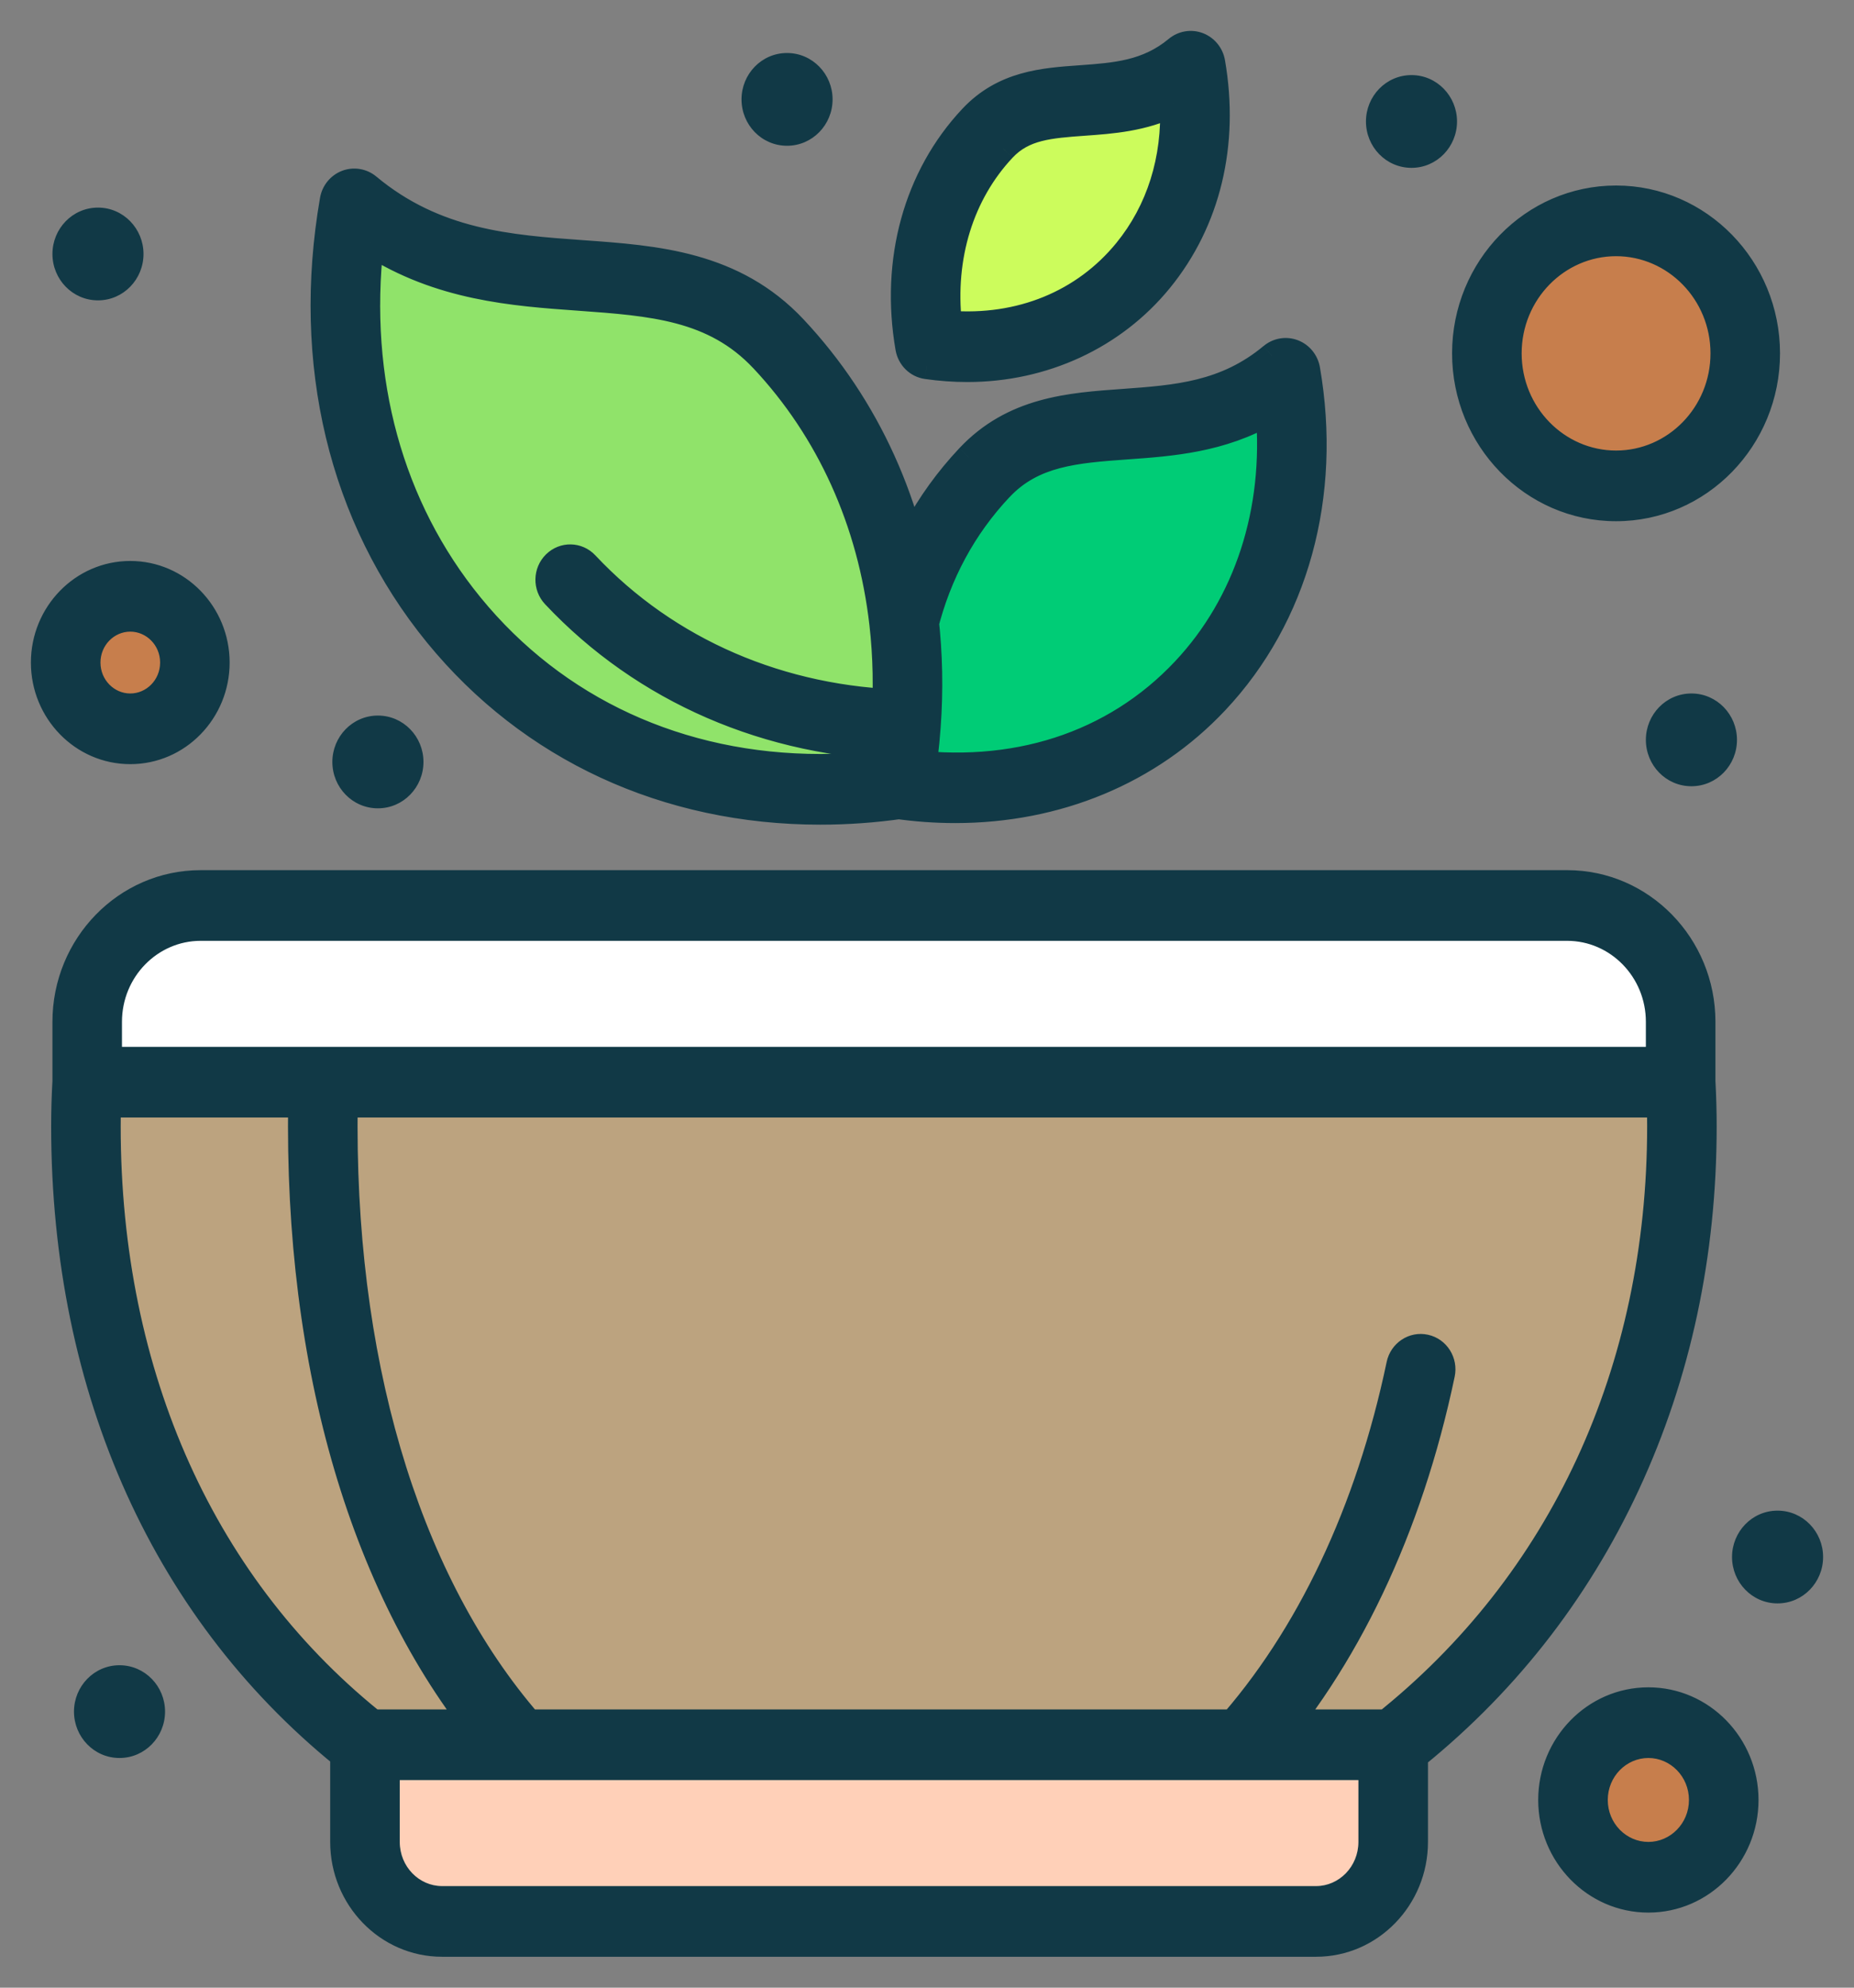 <?xml version="1.0" encoding="utf-8"?>
<svg xmlns="http://www.w3.org/2000/svg" fill="none" height="45" viewBox="0 0 42 45" width="42">
<rect x="0" y="0" width="42" height="45" fill="#808080" stroke="none"/>
<mask fill="black" height="45" id="path-1-outside-1_27_7043" maskUnits="userSpaceOnUse" width="42" x="0" y="0">
<rect fill="white" height="45" width="42"/>
<path d="M29.125 8.452C30.082 13.983 26.049 18.556 20.361 17.742C20.438 17.3 20.493 16.856 20.524 16.415C20.581 15.623 20.567 14.836 20.478 14.063C20.791 12.818 21.396 11.663 22.299 10.703C24.061 8.827 26.792 10.394 29.125 8.452Z"/>
<path d="M38.073 24.5H7.333H1.976V23.133C1.976 21.679 3.126 20.5 4.544 20.5H35.503C36.923 20.5 38.073 21.679 38.073 23.133V24.5Z"/>
<path d="M20.478 14.063C20.567 14.836 20.581 15.623 20.524 16.415C20.493 16.856 20.438 17.3 20.361 17.742C12.559 18.856 6.647 12.555 8.026 4.616C11.306 7.348 15.153 5.143 17.634 7.783C19.271 9.527 20.211 11.724 20.478 14.063Z"/>
<path d="M11.763 39.5C8.81 36.2 7.312 31.155 7.312 25.5C7.312 25.164 7.319 24.831 7.333 24.5H38.073C38.092 24.831 38.102 25.164 38.102 25.5C38.102 31.155 35.777 36.2 31.577 39.5H31.561H11.763Z"/>
<path d="M26.974 1.5C27.634 5.305 24.802 8.321 21.063 7.788C20.762 6.045 21.181 4.282 22.37 3.016C23.559 1.751 25.401 2.808 26.974 1.5Z"/>
<path d="M36.61 5C38.225 5 39.537 6.343 39.537 8C39.537 9.657 38.225 11 36.61 11C34.993 11 33.683 9.657 33.683 8C33.683 6.343 34.993 5 36.61 5Z"/>
<path d="M2.951 13.5C3.759 13.5 4.415 14.172 4.415 15C4.415 15.828 3.759 16.5 2.951 16.5C2.142 16.5 1.488 15.828 1.488 15C1.488 14.172 2.142 13.5 2.951 13.5Z"/>
<path d="M37.342 39C38.284 39 39.049 39.783 39.049 40.75C39.049 41.717 38.284 42.5 37.342 42.5C36.398 42.5 35.634 41.717 35.634 40.75C35.634 39.783 36.398 39 37.342 39Z"/>
<path d="M11.763 39.5H8.276C4.076 36.2 1.946 31.155 1.946 25.5C1.946 25.164 1.956 24.831 1.976 24.5H7.333C7.319 24.831 7.312 25.164 7.312 25.5C7.312 31.155 8.81 36.2 11.763 39.5Z"/>
<path d="M31.561 39.5V41.7C31.561 42.694 30.779 43.5 29.814 43.5H10.015C9.05 43.5 8.268 42.694 8.268 41.7V39.5H8.276H11.763H31.561Z"/>
<path d="M40.268 34.5C40.672 34.5 41 34.836 41 35.25C41 35.664 40.672 36 40.268 36C39.864 36 39.537 35.664 39.537 35.25C39.537 34.836 39.864 34.5 40.268 34.5Z"/>
<path d="M38.317 16C38.721 16 39.049 16.336 39.049 16.75C39.049 17.164 38.721 17.5 38.317 17.5C37.912 17.5 37.585 17.164 37.585 16.75C37.585 16.336 37.912 16 38.317 16Z"/>
<path d="M31.976 2C32.38 2 32.707 2.336 32.707 2.75C32.707 3.164 32.38 3.5 31.976 3.5C31.571 3.5 31.244 3.164 31.244 2.75C31.244 2.336 31.571 2 31.976 2Z"/>
<path d="M17.829 1.5C18.233 1.5 18.561 1.836 18.561 2.25C18.561 2.664 18.233 3 17.829 3C17.424 3 17.098 2.664 17.098 2.25C17.098 1.836 17.424 1.5 17.829 1.5Z"/>
<path d="M8.561 16.5C8.965 16.5 9.293 16.836 9.293 17.25C9.293 17.664 8.965 18 8.561 18C8.156 18 7.829 17.664 7.829 17.25C7.829 16.836 8.156 16.5 8.561 16.5Z"/>
<path d="M2.707 38C3.111 38 3.439 38.336 3.439 38.75C3.439 39.164 3.111 39.5 2.707 39.5C2.303 39.5 1.976 39.164 1.976 38.75C1.976 38.336 2.302 38 2.707 38Z"/>
<path d="M2.22 5C2.624 5 2.951 5.336 2.951 5.75C2.951 6.164 2.624 6.5 2.22 6.5C1.815 6.5 1.488 6.164 1.488 5.75C1.488 5.336 1.815 5 2.22 5Z"/>
<path d="M31.577 40H31.561C31.292 40 31.073 39.776 31.073 39.5C31.073 39.303 31.184 39.133 31.346 39.051C35.388 35.842 37.614 31.033 37.614 25.5C37.614 25.181 37.604 24.855 37.586 24.529C37.571 24.253 37.776 24.017 38.045 24.001C38.315 23.988 38.545 24.196 38.56 24.471C38.58 24.816 38.589 25.162 38.589 25.5C38.589 28.396 38.006 31.121 36.854 33.598C35.696 36.091 34.02 38.21 31.873 39.897C31.788 39.964 31.684 40 31.577 40Z"/>
<path d="M8.276 40C8.172 40 8.068 39.966 7.979 39.897C3.774 36.593 1.459 31.48 1.459 25.5C1.459 25.155 1.469 24.809 1.489 24.47C1.505 24.194 1.736 23.984 2.005 24.001C2.274 24.018 2.479 24.255 2.462 24.53C2.444 24.849 2.434 25.175 2.434 25.5C2.434 31.162 4.614 35.993 8.573 39.103C8.787 39.271 8.827 39.585 8.663 39.804C8.567 39.933 8.422 40 8.276 40Z"/>
<path d="M11.763 40C11.631 40 11.5 39.946 11.403 39.838C8.451 36.538 6.824 31.447 6.824 25.5C6.824 25.159 6.831 24.815 6.845 24.479C6.857 24.203 7.084 23.985 7.353 24.001C7.622 24.012 7.831 24.245 7.82 24.521C7.807 24.843 7.8 25.173 7.8 25.5C7.8 31.195 9.335 36.047 12.122 39.162C12.304 39.365 12.291 39.682 12.093 39.868C11.999 39.956 11.881 40 11.763 40Z"/>
<path d="M28.147 40C28.029 40 27.911 39.956 27.818 39.868C27.619 39.682 27.606 39.365 27.788 39.162C29.654 37.077 31.01 34.218 31.706 30.895C31.763 30.625 32.023 30.453 32.286 30.511C32.549 30.569 32.717 30.835 32.66 31.105C31.927 34.602 30.491 37.622 28.507 39.838C28.411 39.946 28.279 40 28.147 40Z"/>
<path d="M29.814 44H10.015C8.783 44 7.78 42.968 7.78 41.7V39.5C7.78 39.224 7.999 39 8.268 39H31.561C31.83 39 32.049 39.224 32.049 39.5V41.7C32.049 42.968 31.046 44 29.814 44ZM8.756 40V41.7C8.756 42.417 9.321 43 10.015 43H29.814C30.508 43 31.073 42.417 31.073 41.7V40H8.756Z"/>
<path d="M38.073 25H1.976C1.706 25 1.488 24.776 1.488 24.5V23.133C1.488 21.406 2.859 20 4.544 20H35.503C37.189 20 38.561 21.406 38.561 23.133V24.5C38.561 24.776 38.343 25 38.073 25ZM2.463 24H37.585V23.133C37.585 21.957 36.651 21 35.503 21H4.544C3.397 21 2.463 21.957 2.463 23.133V24Z"/>
<path d="M37.342 43C36.131 43 35.146 41.991 35.146 40.75C35.146 39.509 36.131 38.5 37.342 38.5C38.552 38.5 39.537 39.509 39.537 40.75C39.537 41.991 38.552 43 37.342 43ZM37.342 39.5C36.669 39.5 36.122 40.061 36.122 40.75C36.122 41.439 36.669 42 37.342 42C38.014 42 38.561 41.439 38.561 40.75C38.561 40.061 38.014 39.5 37.342 39.5Z"/>
<path d="M20.524 16.915C20.521 16.915 20.518 16.915 20.514 16.915C17.416 16.852 14.593 15.63 12.566 13.472C12.379 13.273 12.385 12.957 12.579 12.765C12.773 12.573 13.082 12.579 13.268 12.778C15.115 14.744 17.695 15.858 20.534 15.915C20.803 15.921 21.017 16.149 21.012 16.425C21.006 16.698 20.789 16.915 20.524 16.915Z"/>
<path d="M21.64 18.334C21.198 18.334 20.748 18.302 20.294 18.237C20.027 18.199 19.841 17.946 19.878 17.673C19.915 17.399 20.162 17.209 20.428 17.247C22.966 17.61 25.242 16.875 26.838 15.178C28.26 13.666 28.937 11.564 28.746 9.321C27.659 9.949 26.533 10.029 25.519 10.102C24.381 10.183 23.399 10.254 22.651 11.05C21.827 11.926 21.255 12.982 20.951 14.188C20.884 14.455 20.619 14.616 20.357 14.547C20.096 14.478 19.939 14.206 20.007 13.938C20.353 12.563 21.006 11.357 21.949 10.356C22.956 9.283 24.225 9.192 25.451 9.104C26.642 9.019 27.767 8.939 28.817 8.064C28.952 7.952 29.134 7.922 29.295 7.983C29.457 8.045 29.575 8.19 29.605 8.365C30.099 11.216 29.346 13.952 27.54 15.872C26.038 17.47 23.938 18.334 21.64 18.334Z"/>
<path d="M21.914 8.349C21.612 8.349 21.303 8.327 20.996 8.283C20.787 8.254 20.62 8.089 20.583 7.875C20.242 5.902 20.765 4.005 22.018 2.67C22.741 1.9 23.628 1.837 24.486 1.776C25.263 1.721 25.997 1.668 26.666 1.112C26.801 1 26.982 0.97 27.144 1.032C27.306 1.093 27.424 1.238 27.454 1.413C27.774 3.259 27.353 5.006 26.268 6.334C25.221 7.615 23.634 8.349 21.914 8.349ZM21.492 7.333C23.114 7.459 24.563 6.863 25.52 5.692C26.269 4.776 26.634 3.607 26.577 2.344C25.886 2.679 25.189 2.728 24.554 2.774C23.788 2.828 23.183 2.871 22.721 3.363C21.764 4.383 21.325 5.813 21.492 7.333Z"/>
<path d="M18.586 18.37H18.584C15.102 18.37 12.02 16.945 9.906 14.357C7.743 11.71 6.905 8.219 7.546 4.528C7.576 4.354 7.694 4.209 7.856 4.147C8.018 4.086 8.2 4.116 8.334 4.228C9.86 5.499 11.548 5.62 13.181 5.737C14.871 5.857 16.619 5.982 17.985 7.436C19.644 9.203 20.673 11.474 20.962 14.005C21.054 14.803 21.07 15.627 21.01 16.452C20.978 16.908 20.921 17.372 20.841 17.83C20.804 18.043 20.637 18.207 20.428 18.237C19.811 18.326 19.191 18.37 18.586 18.37ZM8.393 5.499C8.044 8.596 8.834 11.488 10.654 13.715C12.579 16.072 15.396 17.37 18.585 17.37H18.586C19.03 17.37 19.484 17.344 19.939 17.293C19.983 16.987 20.016 16.681 20.038 16.379C20.093 15.616 20.078 14.857 19.994 14.122C19.73 11.81 18.792 9.738 17.283 8.13C16.177 6.953 14.757 6.852 13.114 6.734C11.627 6.628 9.966 6.509 8.393 5.499Z"/>
<path d="M36.61 11.5C34.727 11.5 33.195 9.93 33.195 8C33.195 6.07 34.727 4.5 36.61 4.5C38.493 4.5 40.024 6.07 40.024 8C40.024 9.93 38.493 11.5 36.61 11.5ZM36.61 5.5C35.265 5.5 34.171 6.622 34.171 8C34.171 9.379 35.265 10.5 36.61 10.5C37.955 10.5 39.049 9.379 39.049 8C39.049 6.622 37.955 5.5 36.61 5.5Z"/>
<path d="M2.951 17C1.875 17 1 16.103 1 15C1 13.897 1.875 13 2.951 13C4.027 13 4.902 13.897 4.902 15C4.902 16.103 4.027 17 2.951 17ZM2.951 14C2.413 14 1.976 14.449 1.976 15C1.976 15.552 2.413 16 2.951 16C3.489 16 3.927 15.552 3.927 15C3.927 14.449 3.489 14 2.951 14Z"/>
</mask>
<path d="M29.125 8.452C30.082 13.983 26.049 18.556 20.361 17.742C20.438 17.3 20.493 16.856 20.524 16.415C20.581 15.623 20.567 14.836 20.478 14.063C20.791 12.818 21.396 11.663 22.299 10.703C24.061 8.827 26.792 10.394 29.125 8.452Z" fill="#00CC76"/>
<path d="M38.073 24.5H7.333H1.976V23.133C1.976 21.679 3.126 20.5 4.544 20.5H35.503C36.923 20.5 38.073 21.679 38.073 23.133V24.5Z" fill="white"/>
<path d="M20.478 14.063C20.567 14.836 20.581 15.623 20.524 16.415C20.493 16.856 20.438 17.3 20.361 17.742C12.559 18.856 6.647 12.555 8.026 4.616C11.306 7.348 15.153 5.143 17.634 7.783C19.271 9.527 20.211 11.724 20.478 14.063Z" fill="#90E36A"/>
<path d="M11.763 39.5C8.81 36.2 7.312 31.155 7.312 25.5C7.312 25.164 7.319 24.831 7.333 24.5H38.073C38.092 24.831 38.102 25.164 38.102 25.5C38.102 31.155 35.777 36.2 31.577 39.5H31.561H11.763Z" fill="#BCA37F"/>
<path d="M26.974 1.5C27.634 5.305 24.802 8.321 21.063 7.788C20.762 6.045 21.181 4.282 22.37 3.016C23.559 1.751 25.401 2.808 26.974 1.5Z" fill="#CCFC5C"/>
<path d="M36.61 5C38.225 5 39.537 6.343 39.537 8C39.537 9.657 38.225 11 36.61 11C34.993 11 33.683 9.657 33.683 8C33.683 6.343 34.993 5 36.61 5Z" fill="#C77E4C"/>
<path d="M2.951 13.5C3.759 13.5 4.415 14.172 4.415 15C4.415 15.828 3.759 16.5 2.951 16.5C2.142 16.5 1.488 15.828 1.488 15C1.488 14.172 2.142 13.5 2.951 13.5Z" fill="#C77E4C"/>
<path d="M37.342 39C38.284 39 39.049 39.783 39.049 40.75C39.049 41.717 38.284 42.5 37.342 42.5C36.398 42.5 35.634 41.717 35.634 40.75C35.634 39.783 36.398 39 37.342 39Z" fill="#C77E4C"/>
<path d="M11.763 39.5H8.276C4.076 36.2 1.946 31.155 1.946 25.5C1.946 25.164 1.956 24.831 1.976 24.5H7.333C7.319 24.831 7.312 25.164 7.312 25.5C7.312 31.155 8.81 36.2 11.763 39.5Z" fill="#BCA37F"/>
<path d="M31.561 39.5V41.7C31.561 42.694 30.779 43.5 29.814 43.5H10.015C9.05 43.5 8.268 42.694 8.268 41.7V39.5H8.276H11.763H31.561Z" fill="#FFD0B8"/>
<path d="M40.268 34.5C40.672 34.5 41 34.836 41 35.25C41 35.664 40.672 36 40.268 36C39.864 36 39.537 35.664 39.537 35.25C39.537 34.836 39.864 34.5 40.268 34.5Z" fill="#113946"/>
<path d="M38.317 16C38.721 16 39.049 16.336 39.049 16.75C39.049 17.164 38.721 17.5 38.317 17.5C37.912 17.5 37.585 17.164 37.585 16.75C37.585 16.336 37.912 16 38.317 16Z" fill="#113946"/>
<path d="M31.976 2C32.38 2 32.707 2.336 32.707 2.75C32.707 3.164 32.38 3.5 31.976 3.5C31.571 3.5 31.244 3.164 31.244 2.75C31.244 2.336 31.571 2 31.976 2Z" fill="#113946"/>
<path d="M17.829 1.5C18.233 1.5 18.561 1.836 18.561 2.25C18.561 2.664 18.233 3 17.829 3C17.424 3 17.098 2.664 17.098 2.25C17.098 1.836 17.424 1.5 17.829 1.5Z" fill="#113946"/>
<path d="M8.561 16.5C8.965 16.5 9.293 16.836 9.293 17.25C9.293 17.664 8.965 18 8.561 18C8.156 18 7.829 17.664 7.829 17.25C7.829 16.836 8.156 16.5 8.561 16.5Z" fill="#113946"/>
<path d="M2.707 38C3.111 38 3.439 38.336 3.439 38.75C3.439 39.164 3.111 39.5 2.707 39.5C2.303 39.5 1.976 39.164 1.976 38.75C1.976 38.336 2.302 38 2.707 38Z" fill="#113946"/>
<path d="M2.22 5C2.624 5 2.951 5.336 2.951 5.75C2.951 6.164 2.624 6.5 2.22 6.5C1.815 6.5 1.488 6.164 1.488 5.75C1.488 5.336 1.815 5 2.22 5Z" fill="#113946"/>
<path d="M31.577 40H31.561C31.292 40 31.073 39.776 31.073 39.5C31.073 39.303 31.184 39.133 31.346 39.051C35.388 35.842 37.614 31.033 37.614 25.5C37.614 25.181 37.604 24.855 37.586 24.529C37.571 24.253 37.776 24.017 38.045 24.001C38.315 23.988 38.545 24.196 38.56 24.471C38.58 24.816 38.589 25.162 38.589 25.5C38.589 28.396 38.006 31.121 36.854 33.598C35.696 36.091 34.02 38.21 31.873 39.897C31.788 39.964 31.684 40 31.577 40Z" fill="#113946"/>
<path d="M8.276 40C8.172 40 8.068 39.966 7.979 39.897C3.774 36.593 1.459 31.48 1.459 25.5C1.459 25.155 1.469 24.809 1.489 24.47C1.505 24.194 1.736 23.984 2.005 24.001C2.274 24.018 2.479 24.255 2.462 24.53C2.444 24.849 2.434 25.175 2.434 25.5C2.434 31.162 4.614 35.993 8.573 39.103C8.787 39.271 8.827 39.585 8.663 39.804C8.567 39.933 8.422 40 8.276 40Z" fill="#113946"/>
<path d="M11.763 40C11.631 40 11.5 39.946 11.403 39.838C8.451 36.538 6.824 31.447 6.824 25.5C6.824 25.159 6.831 24.815 6.845 24.479C6.857 24.203 7.084 23.985 7.353 24.001C7.622 24.012 7.831 24.245 7.82 24.521C7.807 24.843 7.8 25.173 7.8 25.5C7.8 31.195 9.335 36.047 12.122 39.162C12.304 39.365 12.291 39.682 12.093 39.868C11.999 39.956 11.881 40 11.763 40Z" fill="#113946"/>
<path d="M28.147 40C28.029 40 27.911 39.956 27.818 39.868C27.619 39.682 27.606 39.365 27.788 39.162C29.654 37.077 31.01 34.218 31.706 30.895C31.763 30.625 32.023 30.453 32.286 30.511C32.549 30.569 32.717 30.835 32.66 31.105C31.927 34.602 30.491 37.622 28.507 39.838C28.411 39.946 28.279 40 28.147 40Z" fill="#113946"/>
<path d="M29.814 44H10.015C8.783 44 7.78 42.968 7.78 41.7V39.5C7.78 39.224 7.999 39 8.268 39H31.561C31.83 39 32.049 39.224 32.049 39.5V41.7C32.049 42.968 31.046 44 29.814 44ZM8.756 40V41.7C8.756 42.417 9.321 43 10.015 43H29.814C30.508 43 31.073 42.417 31.073 41.7V40H8.756Z" fill="#113946"/>
<path d="M38.073 25H1.976C1.706 25 1.488 24.776 1.488 24.5V23.133C1.488 21.406 2.859 20 4.544 20H35.503C37.189 20 38.561 21.406 38.561 23.133V24.5C38.561 24.776 38.343 25 38.073 25ZM2.463 24H37.585V23.133C37.585 21.957 36.651 21 35.503 21H4.544C3.397 21 2.463 21.957 2.463 23.133V24Z" fill="#113946"/>
<path d="M37.342 43C36.131 43 35.146 41.991 35.146 40.75C35.146 39.509 36.131 38.5 37.342 38.5C38.552 38.5 39.537 39.509 39.537 40.75C39.537 41.991 38.552 43 37.342 43ZM37.342 39.5C36.669 39.5 36.122 40.061 36.122 40.75C36.122 41.439 36.669 42 37.342 42C38.014 42 38.561 41.439 38.561 40.75C38.561 40.061 38.014 39.5 37.342 39.5Z" fill="#113946"/>
<path d="M20.524 16.915C20.521 16.915 20.518 16.915 20.514 16.915C17.416 16.852 14.593 15.63 12.566 13.472C12.379 13.273 12.385 12.957 12.579 12.765C12.773 12.573 13.082 12.579 13.268 12.778C15.115 14.744 17.695 15.858 20.534 15.915C20.803 15.921 21.017 16.149 21.012 16.425C21.006 16.698 20.789 16.915 20.524 16.915Z" fill="#113946"/>
<path d="M21.64 18.334C21.198 18.334 20.748 18.302 20.294 18.237C20.027 18.199 19.841 17.946 19.878 17.673C19.915 17.399 20.162 17.209 20.428 17.247C22.966 17.61 25.242 16.875 26.838 15.178C28.26 13.666 28.937 11.564 28.746 9.321C27.659 9.949 26.533 10.029 25.519 10.102C24.381 10.183 23.399 10.254 22.651 11.05C21.827 11.926 21.255 12.982 20.951 14.188C20.884 14.455 20.619 14.616 20.357 14.547C20.096 14.478 19.939 14.206 20.007 13.938C20.353 12.563 21.006 11.357 21.949 10.356C22.956 9.283 24.225 9.192 25.451 9.104C26.642 9.019 27.767 8.939 28.817 8.064C28.952 7.952 29.134 7.922 29.295 7.983C29.457 8.045 29.575 8.19 29.605 8.365C30.099 11.216 29.346 13.952 27.54 15.872C26.038 17.47 23.938 18.334 21.64 18.334Z" fill="#113946"/>
<path d="M21.914 8.349C21.612 8.349 21.303 8.327 20.996 8.283C20.787 8.254 20.62 8.089 20.583 7.875C20.242 5.902 20.765 4.005 22.018 2.67C22.741 1.9 23.628 1.837 24.486 1.776C25.263 1.721 25.997 1.668 26.666 1.112C26.801 1 26.982 0.97 27.144 1.032C27.306 1.093 27.424 1.238 27.454 1.413C27.774 3.259 27.353 5.006 26.268 6.334C25.221 7.615 23.634 8.349 21.914 8.349ZM21.492 7.333C23.114 7.459 24.563 6.863 25.52 5.692C26.269 4.776 26.634 3.607 26.577 2.344C25.886 2.679 25.189 2.728 24.554 2.774C23.788 2.828 23.183 2.871 22.721 3.363C21.764 4.383 21.325 5.813 21.492 7.333Z" fill="#113946"/>
<path d="M18.586 18.37H18.584C15.102 18.37 12.02 16.945 9.906 14.357C7.743 11.71 6.905 8.219 7.546 4.528C7.576 4.354 7.694 4.209 7.856 4.147C8.018 4.086 8.2 4.116 8.334 4.228C9.86 5.499 11.548 5.62 13.181 5.737C14.871 5.857 16.619 5.982 17.985 7.436C19.644 9.203 20.673 11.474 20.962 14.005C21.054 14.803 21.07 15.627 21.01 16.452C20.978 16.908 20.921 17.372 20.841 17.83C20.804 18.043 20.637 18.207 20.428 18.237C19.811 18.326 19.191 18.37 18.586 18.37ZM8.393 5.499C8.044 8.596 8.834 11.488 10.654 13.715C12.579 16.072 15.396 17.37 18.585 17.37H18.586C19.03 17.37 19.484 17.344 19.939 17.293C19.983 16.987 20.016 16.681 20.038 16.379C20.093 15.616 20.078 14.857 19.994 14.122C19.73 11.81 18.792 9.738 17.283 8.13C16.177 6.953 14.757 6.852 13.114 6.734C11.627 6.628 9.966 6.509 8.393 5.499Z" fill="#113946"/>
<path d="M36.61 11.5C34.727 11.5 33.195 9.93 33.195 8C33.195 6.07 34.727 4.5 36.61 4.5C38.493 4.5 40.024 6.07 40.024 8C40.024 9.93 38.493 11.5 36.61 11.5ZM36.61 5.5C35.265 5.5 34.171 6.622 34.171 8C34.171 9.379 35.265 10.5 36.61 10.5C37.955 10.5 39.049 9.379 39.049 8C39.049 6.622 37.955 5.5 36.61 5.5Z" fill="#113946"/>
<path d="M2.951 17C1.875 17 1 16.103 1 15C1 13.897 1.875 13 2.951 13C4.027 13 4.902 13.897 4.902 15C4.902 16.103 4.027 17 2.951 17ZM2.951 14C2.413 14 1.976 14.449 1.976 15C1.976 15.552 2.413 16 2.951 16C3.489 16 3.927 15.552 3.927 15C3.927 14.449 3.489 14 2.951 14Z" fill="#113946"/>
<path d="M20.524 16.415L20.374 16.404L20.374 16.405L20.524 16.415ZM20.509 17.768C20.587 17.321 20.642 16.872 20.674 16.426L20.374 16.405C20.343 16.84 20.29 17.279 20.213 17.716L20.509 17.768ZM20.674 16.426C20.732 15.625 20.717 14.829 20.627 14.046L20.329 14.08C20.417 14.844 20.431 15.621 20.374 16.404L20.674 16.426ZM38.073 24.35H7.333V24.65H38.073V24.35ZM7.333 24.35H1.976V24.65H7.333V24.35ZM11.875 39.4C8.954 36.137 7.462 31.133 7.462 25.5H7.162C7.162 31.178 8.665 36.263 11.651 39.6L11.875 39.4ZM7.462 25.5C7.462 25.166 7.469 24.835 7.483 24.506L7.183 24.494C7.169 24.827 7.162 25.162 7.162 25.5H7.462ZM11.763 39.35H8.276V39.65H11.763V39.35ZM31.561 39.35H11.763V39.65H31.561V39.35ZM29.125 8.452L29.421 8.401L29.332 7.89L28.933 8.222L29.125 8.452ZM20.361 17.742L20.404 17.445L20.361 17.439L20.319 17.445L20.361 17.742ZM20.478 14.063L20.18 14.097L20.769 14.136L20.478 14.063ZM22.299 10.703L22.518 10.909L22.518 10.909L22.299 10.703ZM38.073 24.5H37.773V24.509L37.774 24.517L38.073 24.5ZM1.976 24.5L2.275 24.518L2.276 24.509V24.5H1.976ZM8.026 4.616L8.218 4.386L7.82 4.054L7.731 4.565L8.026 4.616ZM17.634 7.783L17.853 7.578L17.853 7.578L17.634 7.783ZM31.577 39.5V39.8H31.68L31.762 39.736L31.577 39.5ZM31.561 39.5V39.2H31.261V39.5H31.561ZM26.974 1.5L27.269 1.449L27.18 0.938L26.782 1.27L26.974 1.5ZM21.063 7.788L20.768 7.839L20.805 8.054L21.021 8.085L21.063 7.788ZM22.37 3.016L22.151 2.811L22.151 2.811L22.37 3.016ZM8.276 39.5V39.8H9.143L8.461 39.264L8.276 39.5ZM8.268 39.5V39.2H7.968V39.5H8.268ZM31.346 39.051L31.481 39.319L31.508 39.305L31.532 39.286L31.346 39.051ZM37.586 24.529L37.886 24.512L37.886 24.512L37.586 24.529ZM38.045 24.001L38.031 23.701L38.028 23.701L38.045 24.001ZM38.56 24.471L38.261 24.488L38.261 24.488L38.56 24.471ZM36.854 33.598L36.582 33.472V33.472L36.854 33.598ZM31.873 39.897L31.688 39.661L31.688 39.661L31.873 39.897ZM7.979 39.897L7.794 40.133L7.794 40.133L7.979 39.897ZM1.489 24.47L1.788 24.488L1.788 24.488L1.489 24.47ZM2.005 24.001L1.986 24.3L1.986 24.3L2.005 24.001ZM2.462 24.53L2.163 24.513L2.163 24.513L2.462 24.53ZM8.573 39.103L8.387 39.339L8.387 39.339L8.573 39.103ZM8.663 39.804L8.423 39.625L8.423 39.625L8.663 39.804ZM11.403 39.838L11.627 39.638L11.627 39.638L11.403 39.838ZM6.845 24.479L6.546 24.466L6.546 24.466L6.845 24.479ZM7.353 24.001L7.336 24.3L7.34 24.3L7.353 24.001ZM7.82 24.521L8.12 24.534L8.12 24.534L7.82 24.521ZM12.122 39.162L11.899 39.362L11.899 39.362L12.122 39.162ZM12.093 39.868L11.887 39.65L11.887 39.65L12.093 39.868ZM27.818 39.868L27.612 40.087L27.612 40.087L27.818 39.868ZM27.788 39.162L28.011 39.362L28.011 39.362L27.788 39.162ZM31.706 30.895L32 30.957L32 30.957L31.706 30.895ZM32.286 30.511L32.35 30.218L32.35 30.218L32.286 30.511ZM32.66 31.105L32.954 31.167L32.954 31.167L32.66 31.105ZM28.507 39.838L28.283 39.638L28.283 39.638L28.507 39.838ZM8.756 40V39.7H8.456V40H8.756ZM31.073 40H31.373V39.7H31.073V40ZM2.463 24H2.163V24.3H2.463V24ZM37.585 24V24.3H37.885V24H37.585ZM20.514 16.915L20.523 16.615L20.52 16.615L20.514 16.915ZM12.566 13.472L12.784 13.267L12.784 13.267L12.566 13.472ZM12.579 12.765L12.368 12.552L12.368 12.552L12.579 12.765ZM13.268 12.778L13.487 12.573L13.487 12.573L13.268 12.778ZM20.534 15.915L20.54 15.615L20.54 15.615L20.534 15.915ZM21.012 16.425L20.712 16.419V16.419L21.012 16.425ZM20.294 18.237L20.251 18.534L20.251 18.534L20.294 18.237ZM20.428 17.247L20.386 17.544L20.386 17.544L20.428 17.247ZM26.838 15.178L26.619 14.973L26.619 14.973L26.838 15.178ZM28.746 9.321L29.044 9.295L29.004 8.824L28.595 9.061L28.746 9.321ZM25.519 10.102L25.541 10.401L25.541 10.401L25.519 10.102ZM22.651 11.05L22.869 11.255L22.87 11.255L22.651 11.05ZM20.951 14.188L20.661 14.115L20.661 14.115L20.951 14.188ZM20.357 14.547L20.434 14.257L20.434 14.257L20.357 14.547ZM20.007 13.938L20.298 14.011L20.298 14.011L20.007 13.938ZM21.949 10.356L22.167 10.562L22.167 10.561L21.949 10.356ZM25.451 9.104L25.43 8.805L25.43 8.805L25.451 9.104ZM28.817 8.064L28.626 7.833L28.625 7.833L28.817 8.064ZM29.295 7.983L29.188 8.264L29.188 8.264L29.295 7.983ZM29.605 8.365L29.901 8.314L29.901 8.314L29.605 8.365ZM27.54 15.872L27.322 15.667L27.322 15.667L27.54 15.872ZM20.996 8.283L21.039 7.986L21.038 7.986L20.996 8.283ZM20.583 7.875L20.879 7.824L20.879 7.824L20.583 7.875ZM22.018 2.67L21.8 2.464L21.8 2.464L22.018 2.67ZM24.486 1.776L24.465 1.477L24.465 1.477L24.486 1.776ZM26.666 1.112L26.858 1.342L26.858 1.342L26.666 1.112ZM27.144 1.032L27.037 1.312L27.037 1.312L27.144 1.032ZM27.454 1.413L27.75 1.361L27.75 1.361L27.454 1.413ZM26.268 6.334L26.036 6.144L26.036 6.144L26.268 6.334ZM21.492 7.333L21.194 7.366L21.221 7.613L21.468 7.632L21.492 7.333ZM25.52 5.692L25.752 5.882L25.752 5.882L25.52 5.692ZM26.577 2.344L26.876 2.331L26.856 1.876L26.446 2.074L26.577 2.344ZM24.554 2.774L24.575 3.073L24.575 3.073L24.554 2.774ZM22.721 3.363L22.503 3.158L22.502 3.158L22.721 3.363ZM18.584 18.37L18.584 18.67H18.584V18.37ZM9.906 14.357L10.138 14.167L10.138 14.167L9.906 14.357ZM7.546 4.528L7.842 4.58L7.842 4.58L7.546 4.528ZM7.856 4.147L7.749 3.867L7.749 3.867L7.856 4.147ZM8.334 4.228L8.142 4.459L8.142 4.459L8.334 4.228ZM13.181 5.737L13.16 6.036L13.16 6.036L13.181 5.737ZM17.985 7.436L18.204 7.231L18.204 7.231L17.985 7.436ZM20.962 14.005L20.664 14.039L20.664 14.039L20.962 14.005ZM21.01 16.452L20.711 16.43L20.711 16.431L21.01 16.452ZM20.841 17.83L21.137 17.882L21.137 17.882L20.841 17.83ZM20.428 18.237L20.386 17.94L20.386 17.94L20.428 18.237ZM8.393 5.499L8.555 5.247L8.149 4.986L8.095 5.466L8.393 5.499ZM10.654 13.715L10.886 13.525L10.886 13.525L10.654 13.715ZM18.585 17.37L18.585 17.67H18.585V17.37ZM19.939 17.293L19.973 17.591L20.202 17.564L20.235 17.336L19.939 17.293ZM20.038 16.379L19.738 16.357L19.738 16.358L20.038 16.379ZM19.994 14.122L19.696 14.156L19.696 14.156L19.994 14.122ZM17.283 8.13L17.502 7.925L17.501 7.925L17.283 8.13ZM13.114 6.734L13.092 7.034L13.092 7.034L13.114 6.734ZM28.829 8.503C29.293 11.184 28.546 13.614 27.014 15.273C25.485 16.93 23.154 17.839 20.404 17.445L20.319 18.039C23.256 18.459 25.786 17.489 27.455 15.68C29.123 13.874 29.914 11.252 29.421 8.401L28.829 8.503ZM20.769 14.136C21.07 12.938 21.652 11.829 22.518 10.909L22.081 10.498C21.14 11.497 20.512 12.699 20.187 13.99L20.769 14.136ZM22.518 10.909C23.307 10.068 24.307 9.989 25.52 9.902C26.709 9.817 28.068 9.722 29.317 8.683L28.933 8.222C27.849 9.124 26.676 9.217 25.477 9.303C24.3 9.387 23.054 9.462 22.081 10.498L22.518 10.909ZM2.276 24.5V23.133H1.676V24.5H2.276ZM2.276 23.133C2.276 21.838 3.298 20.8 4.544 20.8V20.2C2.953 20.2 1.676 21.521 1.676 23.133H2.276ZM4.544 20.8H35.503V20.2H4.544V20.8ZM35.503 20.8C36.75 20.8 37.773 21.838 37.773 23.133H38.373C38.373 21.52 37.096 20.2 35.503 20.2V20.8ZM37.773 23.133V24.5H38.373V23.133H37.773ZM20.319 17.445C16.511 17.989 13.181 16.723 10.969 14.369C8.757 12.013 7.647 8.55 8.322 4.668L7.731 4.565C7.026 8.621 8.183 12.278 10.532 14.78C12.882 17.282 16.409 18.61 20.403 18.039L20.319 17.445ZM7.834 4.847C9.557 6.281 11.432 6.414 13.109 6.533C14.808 6.655 16.267 6.766 17.416 7.989L17.853 7.578C16.52 6.16 14.815 6.054 13.151 5.935C11.464 5.814 9.776 5.683 8.218 4.386L7.834 4.847ZM17.415 7.988C19.004 9.681 19.919 11.817 20.18 14.097L20.776 14.029C20.502 11.632 19.538 9.373 17.853 7.578L17.415 7.988ZM37.774 24.517C37.792 24.843 37.801 25.17 37.801 25.5H38.401C38.401 25.158 38.392 24.82 38.373 24.483L37.774 24.517ZM37.801 25.5C37.801 31.071 35.513 36.026 31.391 39.264L31.762 39.736C36.04 36.374 38.401 31.239 38.401 25.5H37.801ZM31.577 39.2H31.561V39.8H31.577V39.2ZM26.678 1.552C26.993 3.367 26.474 4.975 25.45 6.066C24.426 7.155 22.882 7.744 21.106 7.491L21.021 8.085C22.984 8.365 24.725 7.713 25.887 6.476C27.048 5.24 27.615 3.438 27.269 1.449L26.678 1.552ZM21.359 7.737C21.071 6.072 21.474 4.408 22.588 3.222L22.151 2.811C20.889 4.156 20.453 6.019 20.768 7.839L21.359 7.737ZM22.588 3.222C23.091 2.687 23.726 2.632 24.549 2.574C25.35 2.517 26.297 2.453 27.166 1.731L26.782 1.27C26.078 1.855 25.317 1.917 24.507 1.975C23.719 2.031 22.838 2.081 22.151 2.811L22.588 3.222ZM36.61 5.3C38.053 5.3 39.237 6.502 39.237 8H39.837C39.837 6.184 38.398 4.7 36.61 4.7V5.3ZM39.237 8C39.237 9.498 38.053 10.7 36.61 10.7V11.3C38.398 11.3 39.837 9.816 39.837 8H39.237ZM36.61 10.7C35.166 10.7 33.983 9.498 33.983 8H33.383C33.383 9.816 34.821 11.3 36.61 11.3V10.7ZM33.983 8C33.983 6.502 35.166 5.3 36.61 5.3V4.7C34.821 4.7 33.383 6.185 33.383 8H33.983ZM2.951 13.8C3.586 13.8 4.115 14.331 4.115 15H4.715C4.715 14.014 3.932 13.2 2.951 13.2V13.8ZM4.115 15C4.115 15.669 3.586 16.2 2.951 16.2V16.8C3.932 16.8 4.715 15.987 4.715 15H4.115ZM2.951 16.2C2.315 16.2 1.788 15.67 1.788 15H1.188C1.188 15.987 1.97 16.8 2.951 16.8V16.2ZM1.788 15C1.788 14.331 2.315 13.8 2.951 13.8V13.2C1.97 13.2 1.188 14.014 1.188 15H1.788ZM37.342 39.3C38.111 39.3 38.749 39.942 38.749 40.75H39.349C39.349 39.624 38.456 38.7 37.342 38.7V39.3ZM38.749 40.75C38.749 41.558 38.111 42.2 37.342 42.2V42.8C38.456 42.8 39.349 41.876 39.349 40.75H38.749ZM37.342 42.2C36.571 42.2 35.934 41.558 35.934 40.75H35.334C35.334 41.876 36.225 42.8 37.342 42.8V42.2ZM35.934 40.75C35.934 39.942 36.571 39.3 37.342 39.3V38.7C36.225 38.7 35.334 39.624 35.334 40.75H35.934ZM8.461 39.264C4.345 36.03 2.246 31.079 2.246 25.5H1.646C1.646 31.231 3.807 36.37 8.091 39.736L8.461 39.264ZM2.246 25.5C2.246 25.17 2.256 24.843 2.275 24.518L1.676 24.482C1.656 24.819 1.646 25.158 1.646 25.5H2.246ZM31.261 39.5V41.7H31.861V39.5H31.261ZM31.261 41.7C31.261 42.537 30.605 43.2 29.814 43.2V43.8C30.953 43.8 31.861 42.851 31.861 41.7H31.261ZM29.814 43.2H10.015V43.8H29.814V43.2ZM10.015 43.2C9.224 43.2 8.568 42.537 8.568 41.7H7.968C7.968 42.851 8.876 43.8 10.015 43.8V43.2ZM8.568 41.7V39.5H7.968V41.7H8.568ZM8.268 39.8H8.276V39.2H8.268V39.8ZM40.268 34.8C40.5 34.8 40.7 34.995 40.7 35.25H41.3C41.3 34.677 40.845 34.2 40.268 34.2V34.8ZM40.7 35.25C40.7 35.505 40.5 35.7 40.268 35.7V36.3C40.845 36.3 41.3 35.823 41.3 35.25H40.7ZM40.268 35.7C40.036 35.7 39.837 35.506 39.837 35.25H39.237C39.237 35.822 39.691 36.3 40.268 36.3V35.7ZM39.837 35.25C39.837 34.995 40.036 34.8 40.268 34.8V34.2C39.691 34.2 39.237 34.678 39.237 35.25H39.837ZM38.317 16.3C38.548 16.3 38.749 16.495 38.749 16.75H39.349C39.349 16.177 38.894 15.7 38.317 15.7V16.3ZM38.749 16.75C38.749 17.006 38.548 17.2 38.317 17.2V17.8C38.894 17.8 39.349 17.323 39.349 16.75H38.749ZM38.317 17.2C38.085 17.2 37.885 17.006 37.885 16.75H37.285C37.285 17.323 37.739 17.8 38.317 17.8V17.2ZM37.885 16.75C37.885 16.495 38.085 16.3 38.317 16.3V15.7C37.739 15.7 37.285 16.178 37.285 16.75H37.885ZM31.976 2.3C32.207 2.3 32.407 2.495 32.407 2.75H33.007C33.007 2.178 32.552 1.7 31.976 1.7V2.3ZM32.407 2.75C32.407 3.006 32.207 3.2 31.976 3.2V3.8C32.552 3.8 33.007 3.323 33.007 2.75H32.407ZM31.976 3.2C31.744 3.2 31.544 3.006 31.544 2.75H30.944C30.944 3.323 31.398 3.8 31.976 3.8V3.2ZM31.544 2.75C31.544 2.495 31.744 2.3 31.976 2.3V1.7C31.398 1.7 30.944 2.178 30.944 2.75H31.544ZM17.829 1.8C18.061 1.8 18.261 1.995 18.261 2.25H18.861C18.861 1.678 18.406 1.2 17.829 1.2V1.8ZM18.261 2.25C18.261 2.506 18.061 2.7 17.829 2.7V3.3C18.406 3.3 18.861 2.823 18.861 2.25H18.261ZM17.829 2.7C17.597 2.7 17.398 2.506 17.398 2.25H16.798C16.798 2.823 17.252 3.3 17.829 3.3V2.7ZM17.398 2.25C17.398 1.995 17.597 1.8 17.829 1.8V1.2C17.252 1.2 16.798 1.678 16.798 2.25H17.398ZM8.561 16.8C8.792 16.8 8.993 16.995 8.993 17.25H9.593C9.593 16.677 9.138 16.2 8.561 16.2V16.8ZM8.993 17.25C8.993 17.506 8.792 17.7 8.561 17.7V18.3C9.138 18.3 9.593 17.823 9.593 17.25H8.993ZM8.561 17.7C8.329 17.7 8.129 17.506 8.129 17.25H7.529C7.529 17.823 7.983 18.3 8.561 18.3V17.7ZM8.129 17.25C8.129 16.994 8.329 16.8 8.561 16.8V16.2C7.983 16.2 7.529 16.678 7.529 17.25H8.129ZM2.707 38.3C2.939 38.3 3.139 38.495 3.139 38.75H3.739C3.739 38.177 3.284 37.7 2.707 37.7V38.3ZM3.139 38.75C3.139 39.005 2.939 39.2 2.707 39.2V39.8C3.284 39.8 3.739 39.323 3.739 38.75H3.139ZM2.707 39.2C2.475 39.2 2.276 39.006 2.276 38.75H1.676C1.676 39.322 2.13 39.8 2.707 39.8V39.2ZM2.276 38.75C2.276 38.494 2.475 38.3 2.707 38.3V37.7C2.13 37.7 1.676 38.178 1.676 38.75H2.276ZM2.22 5.3C2.451 5.3 2.651 5.495 2.651 5.75H3.251C3.251 5.178 2.796 4.7 2.22 4.7V5.3ZM2.651 5.75C2.651 6.006 2.451 6.2 2.22 6.2V6.8C2.796 6.8 3.251 6.323 3.251 5.75H2.651ZM2.22 6.2C1.988 6.2 1.788 6.006 1.788 5.75H1.188C1.188 6.323 1.642 6.8 2.22 6.8V6.2ZM1.788 5.75C1.788 5.495 1.988 5.3 2.22 5.3V4.7C1.642 4.7 1.188 5.178 1.188 5.75H1.788ZM31.577 39.7H31.561V40.3H31.577V39.7ZM31.561 39.7C31.464 39.7 31.373 39.617 31.373 39.5H30.773C30.773 39.935 31.119 40.3 31.561 40.3V39.7ZM31.373 39.5C31.373 39.418 31.419 39.35 31.481 39.319L31.21 38.783C30.949 38.915 30.773 39.188 30.773 39.5H31.373ZM31.532 39.286C35.652 36.016 37.914 31.117 37.914 25.5H37.314C37.314 30.949 35.124 35.669 31.159 38.816L31.532 39.286ZM37.914 25.5C37.914 25.176 37.904 24.843 37.886 24.512L37.287 24.545C37.305 24.866 37.314 25.187 37.314 25.5H37.914ZM37.886 24.512C37.879 24.394 37.966 24.306 38.063 24.3L38.028 23.701C37.587 23.727 37.263 24.112 37.287 24.545L37.886 24.512ZM38.059 24.301C38.162 24.296 38.254 24.374 38.261 24.488L38.86 24.455C38.835 24.017 38.468 23.681 38.031 23.701L38.059 24.301ZM38.261 24.488C38.28 24.828 38.289 25.168 38.289 25.5H38.889C38.889 25.157 38.879 24.805 38.86 24.455L38.261 24.488ZM38.289 25.5C38.289 28.355 37.714 31.036 36.582 33.472L37.127 33.725C38.297 31.205 38.889 28.437 38.889 25.5H38.289ZM36.582 33.472C35.444 35.922 33.798 38.003 31.688 39.661L32.059 40.133C34.243 38.416 35.949 36.26 37.127 33.725L36.582 33.472ZM31.688 39.661C31.655 39.687 31.616 39.7 31.577 39.7V40.3C31.752 40.3 31.921 40.241 32.059 40.132L31.688 39.661ZM8.276 39.7C8.238 39.7 8.199 39.688 8.165 39.661L7.794 40.133C7.937 40.245 8.107 40.3 8.276 40.3V39.7ZM8.165 39.661C4.041 36.421 1.759 31.4 1.759 25.5H1.159C1.159 31.56 3.507 36.765 7.794 40.133L8.165 39.661ZM1.759 25.5C1.759 25.161 1.769 24.82 1.788 24.488L1.189 24.452C1.169 24.797 1.159 25.15 1.159 25.5H1.759ZM1.788 24.488C1.795 24.37 1.89 24.294 1.986 24.3L2.024 23.702C1.582 23.674 1.215 24.018 1.189 24.452L1.788 24.488ZM1.986 24.3C2.084 24.306 2.17 24.395 2.163 24.513L2.762 24.548C2.788 24.114 2.464 23.729 2.024 23.702L1.986 24.3ZM2.163 24.513C2.144 24.837 2.134 25.17 2.134 25.5H2.734C2.734 25.181 2.743 24.861 2.762 24.548L2.163 24.513ZM2.134 25.5C2.134 31.241 4.347 36.164 8.387 39.339L8.758 38.867C4.882 35.822 2.734 31.083 2.734 25.5H2.134ZM8.387 39.339C8.472 39.405 8.49 39.534 8.423 39.625L8.903 39.984C9.164 39.636 9.101 39.137 8.758 38.867L8.387 39.339ZM8.423 39.625C8.385 39.675 8.33 39.7 8.276 39.7V40.3C8.515 40.3 8.749 40.19 8.903 39.984L8.423 39.625ZM11.763 39.7C11.714 39.7 11.665 39.68 11.627 39.638L11.18 40.038C11.335 40.211 11.548 40.3 11.763 40.3V39.7ZM11.627 39.638C8.738 36.41 7.124 31.398 7.124 25.5H6.524C6.524 31.495 8.163 36.667 11.18 40.038L11.627 39.638ZM7.124 25.5C7.124 25.163 7.131 24.823 7.145 24.491L6.546 24.466C6.532 24.807 6.524 25.154 6.524 25.5H7.124ZM7.145 24.491C7.15 24.37 7.247 24.295 7.336 24.3L7.37 23.701C6.922 23.676 6.563 24.036 6.546 24.466L7.145 24.491ZM7.34 24.3C7.437 24.305 7.525 24.391 7.52 24.509L8.12 24.534C8.138 24.099 7.808 23.72 7.366 23.701L7.34 24.3ZM7.52 24.509C7.507 24.835 7.5 25.169 7.5 25.5H8.1C8.1 25.177 8.107 24.852 8.12 24.534L7.52 24.509ZM7.5 25.5C7.5 31.242 9.047 36.175 11.899 39.362L12.346 38.962C9.623 35.92 8.1 31.149 8.1 25.5H7.5ZM11.899 39.362C11.973 39.445 11.966 39.575 11.887 39.65L12.298 40.087C12.616 39.788 12.636 39.286 12.346 38.962L11.899 39.362ZM11.887 39.65C11.851 39.684 11.806 39.7 11.763 39.7V40.3C11.955 40.3 12.148 40.229 12.298 40.087L11.887 39.65ZM28.147 39.7C28.104 39.7 28.06 39.684 28.023 39.65L27.612 40.087C27.763 40.229 27.955 40.3 28.147 40.3V39.7ZM28.023 39.65C27.944 39.575 27.938 39.445 28.011 39.362L27.564 38.962C27.274 39.286 27.295 39.788 27.612 40.087L28.023 39.65ZM28.011 39.362C29.92 37.23 31.295 34.32 32 30.957L31.413 30.834C30.724 34.116 29.389 36.923 27.564 38.962L28.011 39.362ZM32 30.957C32.024 30.844 32.127 30.784 32.221 30.804L32.35 30.218C31.918 30.123 31.502 30.407 31.413 30.834L32 30.957ZM32.221 30.804C32.318 30.826 32.391 30.929 32.367 31.044L32.954 31.167C33.043 30.742 32.781 30.313 32.35 30.218L32.221 30.804ZM32.367 31.044C31.642 34.499 30.226 37.468 28.283 39.638L28.73 40.038C30.756 37.775 32.212 34.705 32.954 31.167L32.367 31.044ZM28.283 39.638C28.245 39.68 28.196 39.7 28.147 39.7V40.3C28.362 40.3 28.576 40.211 28.73 40.038L28.283 39.638ZM29.814 43.7H10.015V44.3H29.814V43.7ZM10.015 43.7C8.957 43.7 8.08 42.811 8.08 41.7H7.48C7.48 43.126 8.609 44.3 10.015 44.3V43.7ZM8.08 41.7V39.5H7.48V41.7H8.08ZM8.08 39.5C8.08 39.383 8.172 39.3 8.268 39.3V38.7C7.826 38.7 7.48 39.065 7.48 39.5H8.08ZM8.268 39.3H31.561V38.7H8.268V39.3ZM31.561 39.3C31.658 39.3 31.749 39.383 31.749 39.5H32.349C32.349 39.065 32.003 38.7 31.561 38.7V39.3ZM31.749 39.5V41.7H32.349V39.5H31.749ZM31.749 41.7C31.749 42.811 30.872 43.7 29.814 43.7V44.3C31.22 44.3 32.349 43.126 32.349 41.7H31.749ZM8.456 40V41.7H9.056V40H8.456ZM8.456 41.7C8.456 42.573 9.146 43.3 10.015 43.3V42.7C9.495 42.7 9.056 42.26 9.056 41.7H8.456ZM10.015 43.3H29.814V42.7H10.015V43.3ZM29.814 43.3C30.683 43.3 31.373 42.574 31.373 41.7H30.773C30.773 42.26 30.334 42.7 29.814 42.7V43.3ZM31.373 41.7V40H30.773V41.7H31.373ZM31.073 39.7H8.756V40.3H31.073V39.7ZM38.073 24.7H1.976V25.3H38.073V24.7ZM1.976 24.7C1.879 24.7 1.788 24.618 1.788 24.5H1.188C1.188 24.935 1.534 25.3 1.976 25.3V24.7ZM1.788 24.5V23.133H1.188V24.5H1.788ZM1.788 23.133C1.788 21.564 3.032 20.3 4.544 20.3V19.7C2.686 19.7 1.188 21.247 1.188 23.133H1.788ZM4.544 20.3H35.503V19.7H4.544V20.3ZM35.503 20.3C37.017 20.3 38.261 21.564 38.261 23.133H38.861C38.861 21.247 37.362 19.7 35.503 19.7V20.3ZM38.261 23.133V24.5H38.861V23.133H38.261ZM38.261 24.5C38.261 24.618 38.17 24.7 38.073 24.7V25.3C38.515 25.3 38.861 24.935 38.861 24.5H38.261ZM2.463 24.3H37.585V23.7H2.463V24.3ZM37.885 24V23.133H37.285V24H37.885ZM37.885 23.133C37.885 21.798 36.824 20.7 35.503 20.7V21.3C36.479 21.3 37.285 22.116 37.285 23.133H37.885ZM35.503 20.7H4.544V21.3H35.503V20.7ZM4.544 20.7C3.224 20.7 2.163 21.798 2.163 23.133H2.763C2.763 22.116 3.57 21.3 4.544 21.3V20.7ZM2.163 23.133V24H2.763V23.133H2.163ZM37.342 42.7C36.304 42.7 35.446 41.832 35.446 40.75H34.846C34.846 42.149 35.959 43.3 37.342 43.3V42.7ZM35.446 40.75C35.446 39.668 36.304 38.8 37.342 38.8V38.2C35.959 38.2 34.846 39.351 34.846 40.75H35.446ZM37.342 38.8C38.379 38.8 39.237 39.668 39.237 40.75H39.837C39.837 39.351 38.724 38.2 37.342 38.2V38.8ZM39.237 40.75C39.237 41.832 38.379 42.7 37.342 42.7V43.3C38.724 43.3 39.837 42.149 39.837 40.75H39.237ZM37.342 39.2C36.496 39.2 35.822 39.902 35.822 40.75H36.422C36.422 40.219 36.842 39.8 37.342 39.8V39.2ZM35.822 40.75C35.822 41.598 36.496 42.3 37.342 42.3V41.7C36.842 41.7 36.422 41.281 36.422 40.75H35.822ZM37.342 42.3C38.187 42.3 38.861 41.598 38.861 40.75H38.261C38.261 41.281 37.841 41.7 37.342 41.7V42.3ZM38.861 40.75C38.861 39.902 38.187 39.2 37.342 39.2V39.8C37.841 39.8 38.261 40.219 38.261 40.75H38.861ZM20.524 16.615L20.523 16.615L20.505 17.215C20.514 17.215 20.521 17.215 20.524 17.215V16.615ZM20.52 16.615C17.498 16.554 14.754 15.362 12.784 13.267L12.347 13.678C14.433 15.897 17.334 17.151 20.508 17.215L20.52 16.615ZM12.784 13.267C12.709 13.186 12.711 13.056 12.789 12.979L12.368 12.552C12.058 12.858 12.049 13.36 12.347 13.678L12.784 13.267ZM12.789 12.979C12.863 12.906 12.978 12.908 13.05 12.984L13.487 12.573C13.185 12.251 12.682 12.241 12.368 12.552L12.789 12.979ZM13.05 12.984C14.955 15.011 17.613 16.156 20.527 16.215L20.54 15.615C17.777 15.559 15.275 14.476 13.487 12.573L13.05 12.984ZM20.527 16.215C20.624 16.217 20.714 16.302 20.712 16.419L21.312 16.431C21.32 15.996 20.981 15.624 20.54 15.615L20.527 16.215ZM20.712 16.419C20.709 16.535 20.619 16.615 20.524 16.615V17.215C20.959 17.215 21.303 16.86 21.312 16.431L20.712 16.419ZM21.64 18.034C21.212 18.034 20.777 18.003 20.336 17.94L20.251 18.534C20.719 18.601 21.183 18.634 21.64 18.634V18.034ZM20.336 17.94C20.239 17.927 20.159 17.83 20.175 17.713L19.581 17.632C19.522 18.063 19.815 18.472 20.251 18.534L20.336 17.94ZM20.175 17.713C20.191 17.598 20.291 17.53 20.386 17.544L20.471 16.95C20.033 16.887 19.639 17.201 19.581 17.632L20.175 17.713ZM20.386 17.544C23.009 17.919 25.386 17.16 27.056 15.384L26.619 14.973C25.098 16.591 22.923 17.3 20.471 16.95L20.386 17.544ZM27.056 15.384C28.543 13.803 29.242 11.614 29.044 9.295L28.447 9.346C28.631 11.514 27.977 13.529 26.619 14.973L27.056 15.384ZM28.595 9.061C27.576 9.65 26.518 9.73 25.498 9.803L25.541 10.401C26.549 10.329 27.741 10.248 28.896 9.58L28.595 9.061ZM25.498 9.803C24.383 9.883 23.273 9.949 22.432 10.844L22.87 11.255C23.524 10.558 24.38 10.484 25.541 10.401L25.498 9.803ZM22.433 10.844C21.572 11.759 20.976 12.86 20.661 14.115L21.242 14.261C21.534 13.102 22.081 12.093 22.869 11.255L22.433 10.844ZM20.661 14.115C20.633 14.226 20.528 14.282 20.434 14.257L20.281 14.837C20.709 14.95 21.136 14.684 21.242 14.261L20.661 14.115ZM20.434 14.257C20.338 14.232 20.269 14.125 20.298 14.011L19.716 13.865C19.61 14.286 19.855 14.725 20.281 14.837L20.434 14.257ZM20.298 14.011C20.632 12.684 21.261 11.524 22.167 10.562L21.73 10.15C20.752 11.19 20.074 12.441 19.716 13.865L20.298 14.011ZM22.167 10.561C23.084 9.585 24.233 9.492 25.473 9.404L25.43 8.805C24.216 8.892 22.828 8.981 21.73 10.15L22.167 10.561ZM25.473 9.404C26.656 9.319 27.875 9.238 29.009 8.294L28.625 7.833C27.658 8.639 26.628 8.719 25.43 8.805L25.473 9.404ZM29.009 8.294C29.061 8.252 29.129 8.241 29.188 8.264L29.402 7.703C29.138 7.602 28.842 7.653 28.626 7.833L29.009 8.294ZM29.188 8.264C29.249 8.287 29.297 8.343 29.31 8.416L29.901 8.314C29.853 8.038 29.666 7.804 29.402 7.703L29.188 8.264ZM29.31 8.416C29.789 11.185 29.056 13.823 27.322 15.667L27.759 16.078C29.636 14.082 30.409 11.247 29.901 8.314L29.31 8.416ZM27.322 15.667C25.88 17.2 23.861 18.034 21.64 18.034V18.634C24.015 18.634 26.196 17.741 27.759 16.078L27.322 15.667ZM21.914 8.049C21.627 8.049 21.332 8.028 21.039 7.986L20.954 8.58C21.275 8.626 21.598 8.649 21.914 8.649V8.049ZM21.038 7.986C20.962 7.976 20.894 7.914 20.879 7.824L20.288 7.926C20.346 8.264 20.611 8.532 20.954 8.58L21.038 7.986ZM20.879 7.824C20.552 5.934 21.055 4.134 22.237 2.875L21.8 2.464C20.475 3.875 19.932 5.871 20.288 7.927L20.879 7.824ZM22.237 2.875C22.87 2.201 23.639 2.137 24.508 2.075L24.465 1.477C23.618 1.537 22.613 1.599 21.8 2.464L22.237 2.875ZM24.508 2.075C25.275 2.021 26.105 1.969 26.858 1.342L26.475 0.881C25.889 1.368 25.251 1.421 24.465 1.477L24.508 2.075ZM26.858 1.342C26.91 1.3 26.977 1.289 27.037 1.312L27.251 0.751C26.987 0.65 26.691 0.701 26.475 0.881L26.858 1.342ZM27.037 1.312C27.098 1.335 27.146 1.391 27.159 1.464L27.75 1.361C27.702 1.085 27.514 0.852 27.251 0.751L27.037 1.312ZM27.159 1.464C27.466 3.233 27.061 4.891 26.036 6.144L26.5 6.524C27.646 5.122 28.084 3.284 27.75 1.361L27.159 1.464ZM26.036 6.144C25.049 7.352 23.549 8.049 21.914 8.049V8.649C23.72 8.649 25.394 7.878 26.5 6.524L26.036 6.144ZM21.468 7.632C23.181 7.765 24.728 7.135 25.752 5.882L25.288 5.502C24.397 6.592 23.046 7.153 21.515 7.034L21.468 7.632ZM25.752 5.882C26.552 4.903 26.936 3.661 26.876 2.331L26.277 2.358C26.331 3.554 25.986 4.648 25.288 5.502L25.752 5.882ZM26.446 2.074C25.815 2.38 25.172 2.429 24.532 2.474L24.575 3.073C25.205 3.028 25.958 2.977 26.707 2.614L26.446 2.074ZM24.532 2.474C23.792 2.527 23.058 2.566 22.503 3.158L22.94 3.569C23.308 3.176 23.784 3.129 24.575 3.073L24.532 2.474ZM22.502 3.158C21.478 4.249 21.018 5.769 21.194 7.366L21.79 7.3C21.631 5.858 22.049 4.517 22.94 3.569L22.502 3.158ZM18.586 18.07H18.584V18.67H18.586V18.07ZM18.584 18.07C15.188 18.07 12.193 16.682 10.138 14.167L9.673 14.547C11.847 17.207 15.017 18.67 18.584 18.67L18.584 18.07ZM10.138 14.167C8.036 11.594 7.214 8.194 7.842 4.58L7.25 4.477C6.596 8.244 7.45 11.825 9.673 14.547L10.138 14.167ZM7.842 4.58C7.854 4.507 7.903 4.451 7.963 4.428L7.749 3.867C7.486 3.968 7.298 4.201 7.25 4.477L7.842 4.58ZM7.963 4.428C8.023 4.405 8.09 4.416 8.142 4.459L8.526 3.998C8.309 3.817 8.013 3.767 7.749 3.867L7.963 4.428ZM8.142 4.459C9.751 5.799 11.535 5.92 13.16 6.036L13.203 5.437C11.562 5.32 9.969 5.199 8.526 3.998L8.142 4.459ZM13.16 6.036C14.865 6.158 16.491 6.285 17.767 7.642L18.204 7.231C16.747 5.68 14.878 5.557 13.203 5.437L13.16 6.036ZM17.767 7.642C19.379 9.359 20.382 11.569 20.664 14.039L21.261 13.971C20.964 11.38 19.909 9.047 18.204 7.231L17.767 7.642ZM20.664 14.039C20.754 14.818 20.77 15.623 20.711 16.43L21.309 16.474C21.371 15.63 21.354 14.788 21.261 13.971L20.664 14.039ZM20.711 16.431C20.679 16.876 20.624 17.33 20.546 17.779L21.137 17.882C21.218 17.413 21.276 16.939 21.309 16.474L20.711 16.431ZM20.546 17.779C20.53 17.868 20.462 17.93 20.386 17.94L20.471 18.534C20.812 18.486 21.078 18.218 21.137 17.882L20.546 17.779ZM20.386 17.94C19.782 18.027 19.176 18.07 18.586 18.07V18.67C19.206 18.67 19.84 18.625 20.471 18.534L20.386 17.94ZM8.095 5.466C7.738 8.634 8.546 11.609 10.421 13.905L10.886 13.525C9.123 11.367 8.35 8.557 8.691 5.533L8.095 5.466ZM10.421 13.905C12.407 16.335 15.311 17.67 18.585 17.67L18.585 17.07C15.481 17.07 12.752 15.809 10.886 13.525L10.421 13.905ZM18.585 17.67H18.586V17.07H18.585V17.67ZM18.586 17.67C19.042 17.67 19.507 17.644 19.973 17.591L19.905 16.994C19.461 17.045 19.019 17.07 18.586 17.07V17.67ZM20.235 17.336C20.281 17.023 20.315 16.71 20.337 16.4L19.738 16.358C19.717 16.653 19.685 16.951 19.642 17.25L20.235 17.336ZM20.337 16.401C20.393 15.62 20.378 14.842 20.292 14.088L19.696 14.156C19.778 14.872 19.792 15.613 19.738 16.357L20.337 16.401ZM20.292 14.088C20.021 11.715 19.057 9.582 17.502 7.925L17.064 8.335C18.527 9.893 19.438 11.904 19.696 14.156L20.292 14.088ZM17.501 7.925C16.303 6.65 14.758 6.551 13.135 6.435L13.092 7.034C14.757 7.153 16.051 7.257 17.064 8.336L17.501 7.925ZM13.135 6.435C11.642 6.328 10.056 6.21 8.555 5.247L8.231 5.752C9.877 6.808 11.611 6.928 13.092 7.034L13.135 6.435ZM36.61 11.2C34.9 11.2 33.495 9.771 33.495 8H32.895C32.895 10.089 34.554 11.8 36.61 11.8V11.2ZM33.495 8C33.495 6.229 34.9 4.8 36.61 4.8V4.2C34.554 4.2 32.895 5.912 32.895 8H33.495ZM36.61 4.8C38.32 4.8 39.724 6.229 39.724 8H40.324C40.324 5.912 38.665 4.2 36.61 4.2V4.8ZM39.724 8C39.724 9.771 38.32 11.2 36.61 11.2V11.8C38.665 11.8 40.324 10.089 40.324 8H39.724ZM36.61 5.2C35.092 5.2 33.871 6.463 33.871 8H34.471C34.471 6.78 35.438 5.8 36.61 5.8V5.2ZM33.871 8C33.871 9.537 35.092 10.8 36.61 10.8V10.2C35.438 10.2 34.471 9.22 34.471 8H33.871ZM36.61 10.8C38.127 10.8 39.349 9.537 39.349 8H38.749C38.749 9.22 37.782 10.2 36.61 10.2V10.8ZM39.349 8C39.349 6.463 38.127 5.2 36.61 5.2V5.8C37.782 5.8 38.749 6.78 38.749 8H39.349ZM2.951 16.7C2.048 16.7 1.3 15.944 1.3 15H0.7C0.7 16.262 1.703 17.3 2.951 17.3V16.7ZM1.3 15C1.3 14.056 2.048 13.3 2.951 13.3V12.7C1.703 12.7 0.7 13.739 0.7 15H1.3ZM2.951 13.3C3.854 13.3 4.602 14.056 4.602 15H5.202C5.202 13.739 4.2 12.7 2.951 12.7V13.3ZM4.602 15C4.602 15.944 3.854 16.7 2.951 16.7V17.3C4.2 17.3 5.202 16.262 5.202 15H4.602ZM2.951 13.7C2.241 13.7 1.676 14.29 1.676 15H2.276C2.276 14.607 2.586 14.3 2.951 14.3V13.7ZM1.676 15C1.676 15.71 2.241 16.3 2.951 16.3V15.7C2.586 15.7 2.276 15.393 2.276 15H1.676ZM2.951 16.3C3.662 16.3 4.227 15.71 4.227 15H3.627C3.627 15.393 3.317 15.7 2.951 15.7V16.3ZM4.227 15C4.227 14.29 3.662 13.7 2.951 13.7V14.3C3.317 14.3 3.627 14.607 3.627 15H4.227Z" fill="#113946" mask="url(#path-1-outside-1_27_7043)"/>
</svg>
